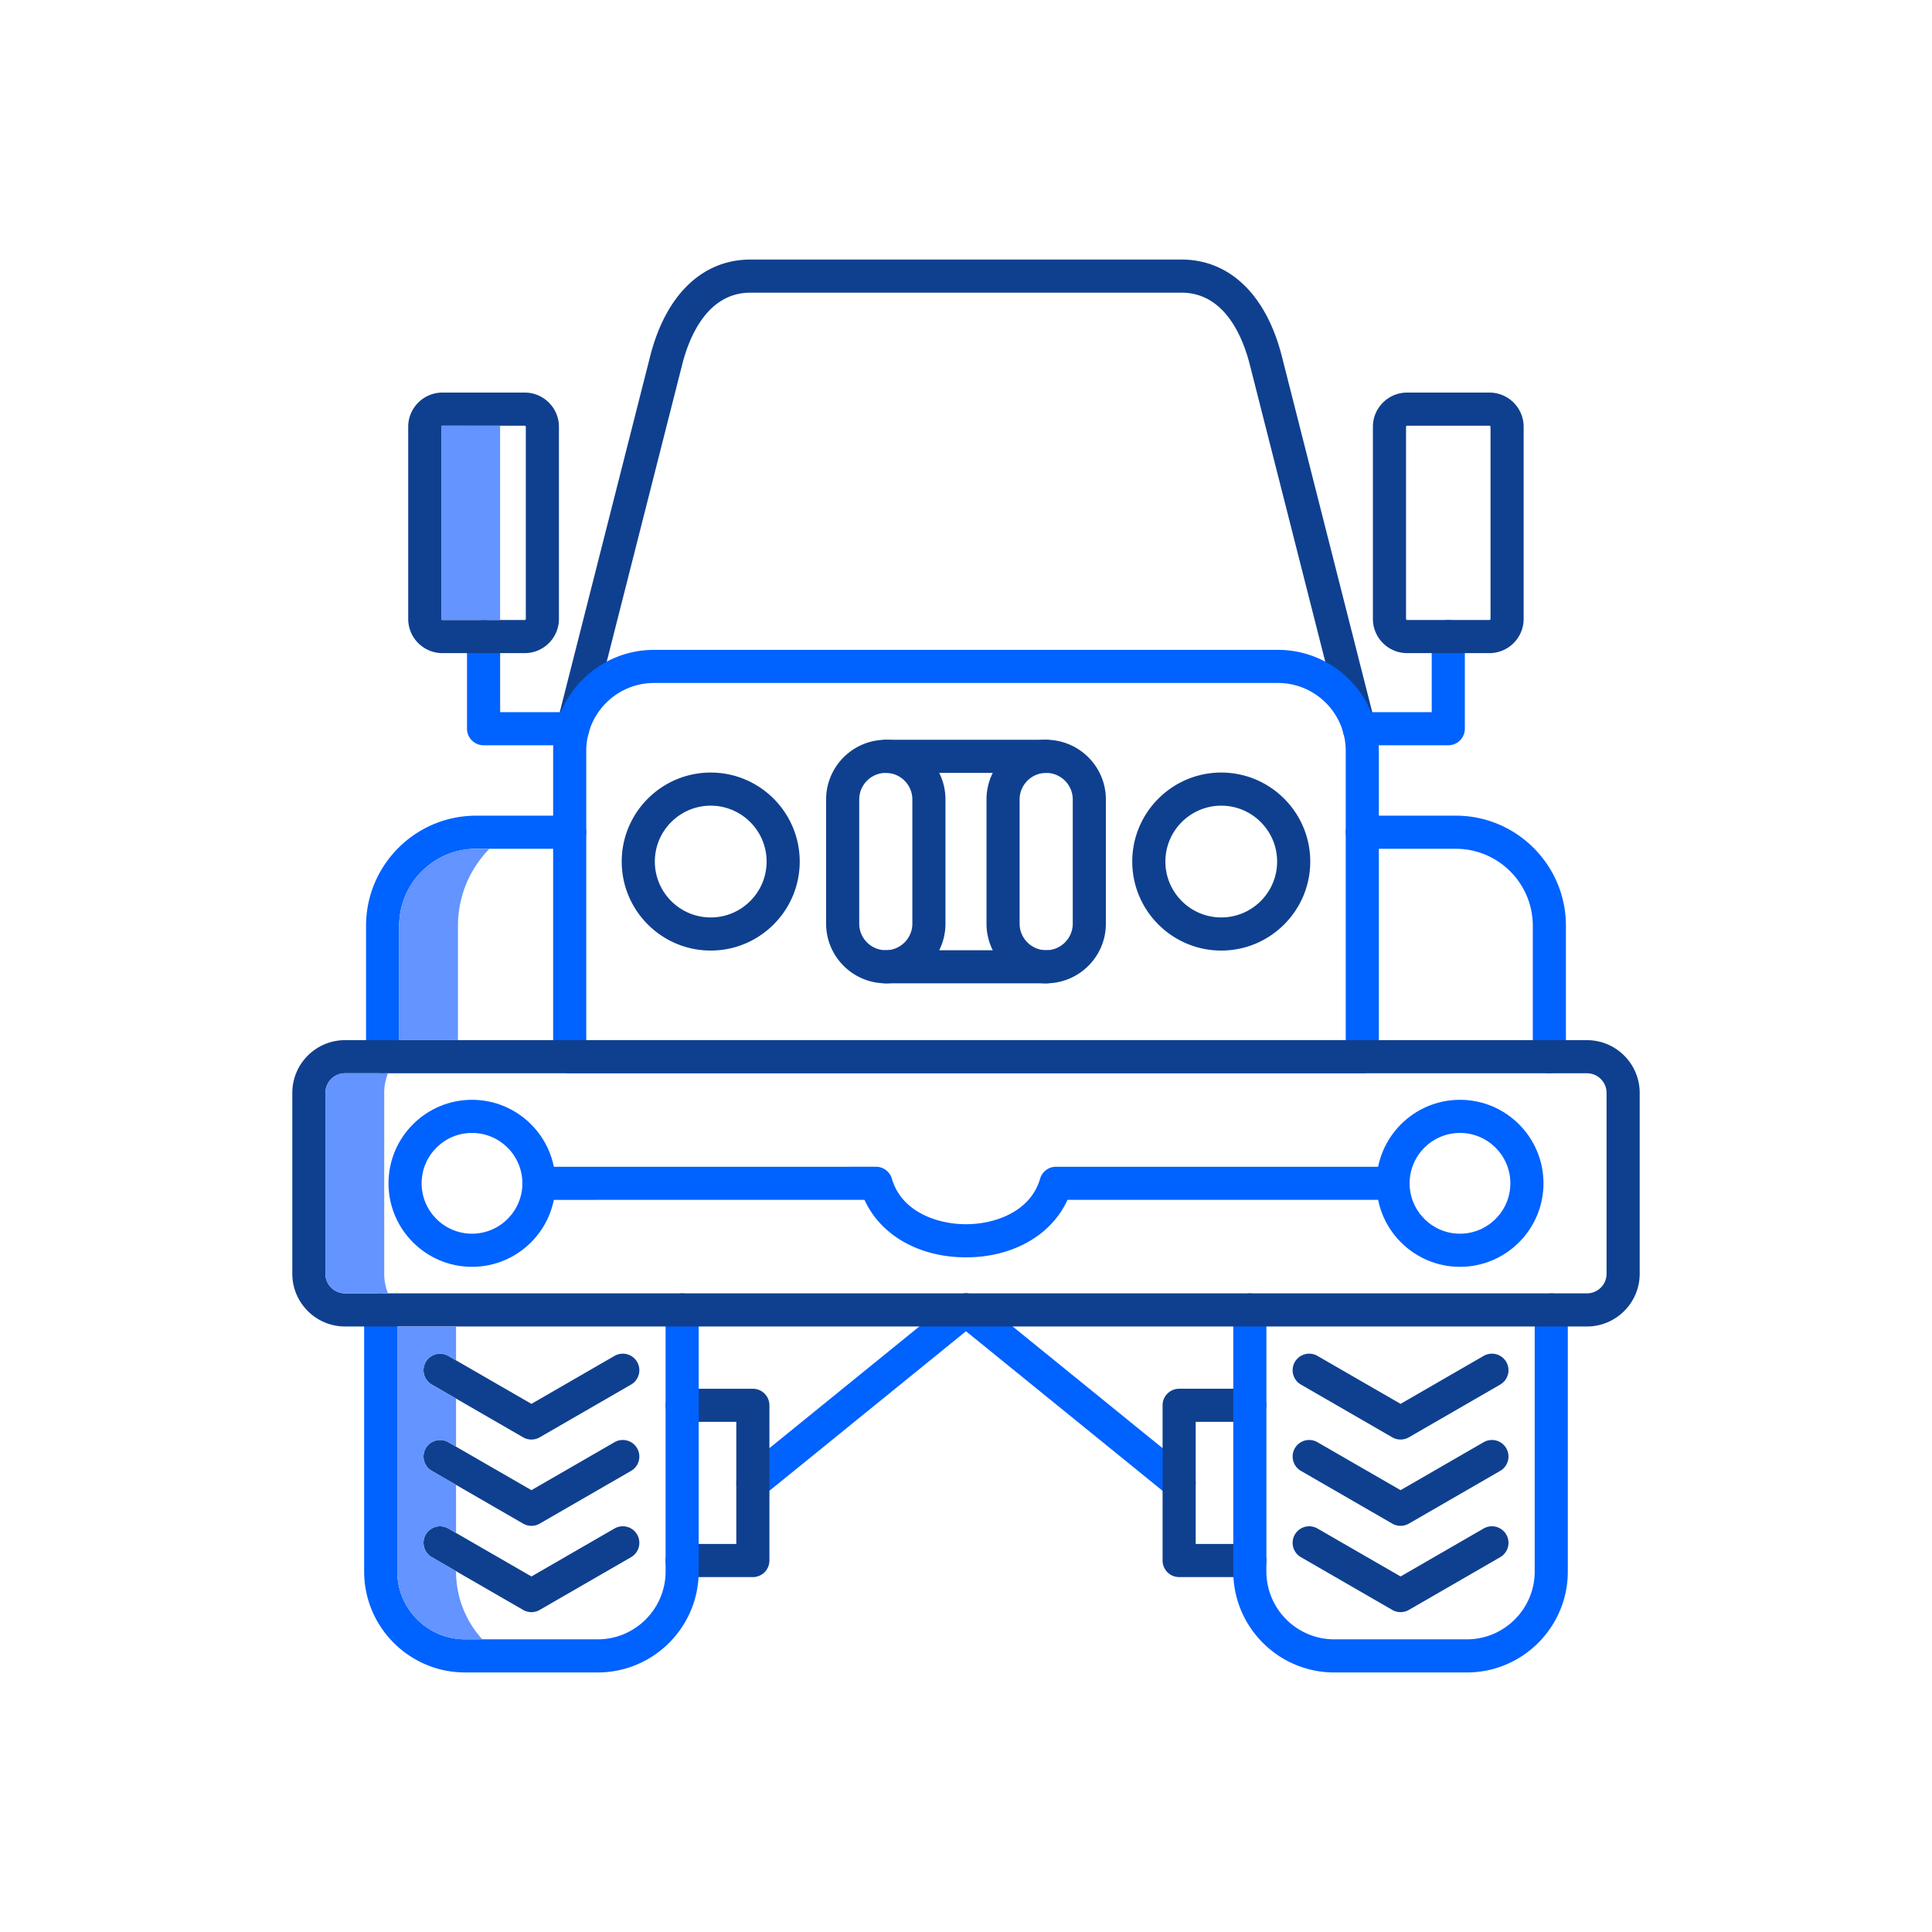<svg xmlns="http://www.w3.org/2000/svg" fill-rule="evenodd" clip-rule="evenodd" image-rendering="optimizeQuality" shape-rendering="geometricPrecision" text-rendering="geometricPrecision" viewBox="0 0 700 700" id="4541362">
  <path fill="#0062ff" d="M427.218 543.288a5.958 5.958 0 0 1-3.774-1.34l-77.23-62.68a6 6 0 0 1-.875-8.437 6.004 6.004 0 0 1 8.44-.878l77.22 62.68a5.995 5.995 0 0 1 .88 8.436 5.986 5.986 0 0 1-4.661 2.219z" class="colorff6600 svgShape"></path>
  <path fill="#0062ff" d="M272.779 543.288a6 6 0 0 1-3.787-10.656l77.222-62.679a5.996 5.996 0 0 1 8.437.878 5.995 5.995 0 0 1-.875 8.436l-77.222 62.68a5.961 5.961 0 0 1-3.775 1.341z" class="colorff6600 svgShape"></path>
  <path fill="#0f408f" d="M452.84 571.409h-25.617a6.003 6.003 0 0 1-5.999-5.999v-56.243c0-3.31 2.69-5.999 5.999-5.999h25.617a6.003 6.003 0 0 1 5.999 6c0 3.307-2.69 6-5.999 6h-19.617v44.237l19.617.003a6.003 6.003 0 0 1 5.999 5.999 6.005 6.005 0 0 1-5.999 6.002zm-180.065 0h-25.62c-3.312 0-6-2.69-6-5.999 0-3.308 2.688-6 6-6h19.621v-44.238h-19.622c-3.311 0-6-2.692-6-6a6.004 6.004 0 0 1 6-5.999h25.621c3.312 0 6 2.69 6 5.999v56.243a5.999 5.999 0 0 1-6 5.994zm-65.477-300.668c-.488 0-.983-.063-1.479-.188a5.996 5.996 0 0 1-4.336-7.29l34.07-134.134c5.652-22.302 18.914-35.09 36.371-35.09h156.142c17.463 0 30.725 12.79 36.382 35.09l33.928 133.576a5.999 5.999 0 0 1-4.335 7.29c-3.213.826-6.479-1.124-7.291-4.336l-33.93-133.58c-2.47-9.725-8.966-26.042-24.754-26.042H271.924c-15.784 0-22.284 16.32-24.75 26.042l-34.07 134.14a5.997 5.997 0 0 1-5.806 4.523z" class="color000066 svgShape"></path>
  <path fill="#0062ff" d="M524.738 270.024h-32.22a6 6 0 0 1-6-5.999c0-3.31 2.691-5.999 6-5.999h26.22v-27.388a6.004 6.004 0 0 1 6-6 6.003 6.003 0 0 1 5.999 6v33.387a6 6 0 0 1-5.999 5.999zm-317.31 0h-32.22c-3.312 0-6-2.687-6-5.999v-33.387a6.002 6.002 0 0 1 6-6 6.002 6.002 0 0 1 5.998 6v27.388h26.222a5.998 5.998 0 1 1 0 11.998zm-68.799 118.844c-3.312 0-6-2.69-6-5.999v-47.446c0-21.997 17.894-39.89 39.89-39.89h33.891c3.312 0 6 2.688 6 5.998 0 3.312-2.688 6-6 6h-33.89c-15.377 0-27.892 12.51-27.892 27.892v47.446a6 6 0 0 1-5.999 5.999z" class="colorff6600 svgShape"></path>
  <path fill="#0062ff" d="M493.581 388.868H206.41a6.003 6.003 0 0 1-5.999-5.999V272.02c0-20.164 16.402-36.564 36.565-36.564h226.042c20.165 0 36.566 16.405 36.566 36.564v110.848a6.006 6.006 0 0 1-6.003 6.001zM212.41 376.867h275.171V272.019c0-13.548-11.018-24.566-24.563-24.566H236.976c-13.544 0-24.566 11.023-24.566 24.566v104.848z" class="colorff6600 svgShape"></path>
  <path fill="#0062ff" d="M561.362 388.868a6.003 6.003 0 0 1-5.999-5.999v-47.446c0-15.378-12.507-27.892-27.883-27.892h-33.894c-3.312 0-6-2.688-6-6a6.004 6.004 0 0 1 6-5.999h33.894c21.992 0 39.884 17.894 39.884 39.891v47.446a6.007 6.007 0 0 1-6.002 5.999zm-29.883 217.094h-48.056c-20.172 0-36.582-16.41-36.582-36.576V474.61a6.003 6.003 0 0 1 5.999-5.999 6.005 6.005 0 0 1 5.999 6v94.772c0 13.553 11.024 24.577 24.58 24.577h48.055c13.552 0 24.575-11.024 24.575-24.577V474.61a6.004 6.004 0 0 1 6-5.999 6.005 6.005 0 0 1 6 6v94.772c.008 20.17-16.401 36.579-36.57 36.579zm-314.904 0h-48.06c-20.168 0-36.578-16.41-36.578-36.576V474.61a6.001 6.001 0 0 1 5.999-5.999c3.312 0 6 2.691 6 6v94.772c0 13.553 11.023 24.577 24.579 24.577h48.06c13.552 0 24.579-11.024 24.579-24.577V474.61a6.001 6.001 0 0 1 6-5.999c3.31 0 5.999 2.691 5.999 6v94.772c0 20.17-16.41 36.579-36.578 36.579z" class="colorff6600 svgShape"></path>
  <path fill="#0f408f" d="M574.984 480.609H125.009c-10.532 0-19.1-8.574-19.1-19.105v-65.528c0-10.536 8.568-19.11 19.1-19.11h449.975c10.533 0 19.107 8.574 19.107 19.11v65.527c0 10.537-8.57 19.106-19.107 19.106zm-449.975-91.741c-3.915 0-7.107 3.188-7.107 7.108v65.527c0 3.916 3.187 7.104 7.107 7.104h449.975c3.917 0 7.103-3.186 7.103-7.102l.001-65.53c0-3.92-3.186-7.107-7.102-7.107H125.01zm65.112-152.23h-29.829c-6.831 0-12.39-5.558-12.39-12.391v-69.618c0-6.832 5.559-12.39 12.39-12.39h29.829c6.833 0 12.391 5.557 12.391 12.39v69.62c-.002 6.83-5.558 12.389-12.391 12.389zm-29.829-82.406c-.2 0-.392.193-.392.393v69.619c0 .2.193.392.392.392l29.829-.002a.409.409 0 0 0 .392-.392l-.001-69.613a.409.409 0 0 0-.392-.392h-29.828v-.005zm379.36 82.406h-29.829c-6.831 0-12.393-5.558-12.393-12.391v-69.618c0-6.832 5.562-12.39 12.393-12.39h29.829c6.833 0 12.393 5.557 12.393 12.39v69.62c-.002 6.83-5.56 12.389-12.393 12.389zm-29.829-82.406a.412.412 0 0 0-.392.393v69.619c0 .2.188.392.392.392l29.829-.002a.412.412 0 0 0 .392-.392V154.63c0-.2-.188-.392-.392-.392h-29.829v-.005zM192.546 521.574a5.97 5.97 0 0 1-3-.804l-33.103-19.114a6 6 0 0 1-2.195-8.193 5.994 5.994 0 0 1 8.194-2.196l30.104 17.38 30.104-17.38a6.001 6.001 0 0 1 8.195 2.196 6 6 0 0 1-2.195 8.193l-33.104 19.114a5.985 5.985 0 0 1-3 .804z" class="color000066 svgShape"></path>
  <path fill="#0f408f" d="M192.546 552.84a5.97 5.97 0 0 1-3-.804l-33.103-19.11a5.993 5.993 0 0 1-2.195-8.193 5.993 5.993 0 0 1 8.194-2.195l30.104 17.377 30.104-17.377a6 6 0 0 1 8.195 2.195 6 6 0 0 1-2.195 8.194l-33.104 19.109a5.985 5.985 0 0 1-3 .804z" class="color000066 svgShape"></path>
  <path fill="#0f408f" d="M192.546 584.11a5.97 5.97 0 0 1-3-.804l-33.103-19.114a6.001 6.001 0 0 1-2.195-8.195 5.994 5.994 0 0 1 8.194-2.194l30.104 17.38 30.104-17.38c2.876-1.654 6.541-.671 8.195 2.194a6.001 6.001 0 0 1-2.195 8.195l-33.104 19.114a6.022 6.022 0 0 1-3 .804zm314.903-62.536a5.967 5.967 0 0 1-3-.804l-33.104-19.114a5.994 5.994 0 0 1-2.194-8.193c1.658-2.867 5.34-3.85 8.194-2.196l30.108 17.38 30.104-17.38c2.857-1.654 6.532-.676 8.193 2.196a6 6 0 0 1-2.195 8.193l-33.099 19.114a6.027 6.027 0 0 1-3.007.804z" class="color000066 svgShape"></path>
  <path fill="#0f408f" d="M507.449 552.84a5.967 5.967 0 0 1-3-.804l-33.104-19.11a5.998 5.998 0 1 1 6-10.388l30.108 17.377 30.104-17.377a6 6 0 0 1 8.193 2.195 6 6 0 0 1-2.195 8.194l-33.099 19.109a6.027 6.027 0 0 1-3.007.804z" class="color000066 svgShape"></path>
  <path fill="#0f408f" d="M507.449 584.11a5.967 5.967 0 0 1-3-.804l-33.104-19.114a5.995 5.995 0 0 1-2.194-8.195 6.007 6.007 0 0 1 8.194-2.194l30.108 17.38 30.104-17.38a6 6 0 0 1 8.193 2.194 6.001 6.001 0 0 1-2.195 8.195l-33.099 19.114a6.064 6.064 0 0 1-3.007.804zM257.507 344.404c-17.78 0-32.245-14.464-32.245-32.245 0-17.78 14.464-32.247 32.245-32.247 17.78 0 32.245 14.465 32.245 32.247 0 17.781-14.464 32.245-32.245 32.245zm0-52.492c-11.165 0-20.248 9.083-20.248 20.248 0 11.165 9.083 20.248 20.248 20.248 11.165 0 20.248-9.083 20.248-20.248.004-11.165-9.083-20.248-20.248-20.248zm184.977 52.492c-17.78 0-32.245-14.464-32.245-32.245 0-17.78 14.468-32.247 32.245-32.247 17.777 0 32.245 14.465 32.245 32.247 0 17.781-14.468 32.245-32.245 32.245zm0-52.492c-11.165 0-20.243 9.083-20.243 20.248 0 11.165 9.083 20.248 20.243 20.248 11.16 0 20.243-9.083 20.243-20.248 0-11.165-9.083-20.248-20.243-20.248zM320.94 356.278c-11.923 0-21.622-9.703-21.622-21.621v-44.994c0-11.923 9.699-21.622 21.622-21.622 11.922 0 21.621 9.7 21.621 21.622v44.994c0 11.923-9.699 21.621-21.621 21.621zm0-76.24c-5.308 0-9.624 4.317-9.624 9.625v44.994c0 5.303 4.316 9.623 9.624 9.623 5.308 0 9.624-4.315 9.624-9.623v-44.994c-.003-5.308-4.318-9.624-9.624-9.624zm58.115 76.24c-11.922 0-21.626-9.703-21.626-21.621v-44.994c0-11.923 9.703-21.622 21.621-21.622 11.924 0 21.628 9.7 21.628 21.622v44.994c0 11.923-9.703 21.621-21.623 21.621zm0-76.24c-5.308 0-9.628 4.317-9.628 9.625v44.994c0 5.303 4.315 9.623 9.623 9.623h.005c5.303 0 9.624-4.315 9.624-9.623v-44.994c0-5.308-4.32-9.624-9.624-9.624z" class="color000066 svgShape"></path>
  <path fill="#0f408f" d="M379.055 280.039H320.94c-3.312 0-6-2.688-6-5.999a6.001 6.001 0 0 1 6-5.999h58.115c3.312 0 6 2.687 6 6a6.002 6.002 0 0 1-6 5.998zm0 76.239H320.94c-3.312 0-6-2.687-6-5.999a6.001 6.001 0 0 1 6-5.999h58.115c3.312 0 6 2.687 6 6a6.001 6.001 0 0 1-6 5.998z" class="color000066 svgShape"></path>
  <path fill="#0062ff" d="M349.996 455.554c-17.022 0-30.95-8.036-36.774-20.822l-117.953.005a6.003 6.003 0 0 1-5.999-5.999 6.003 6.003 0 0 1 6-5.999l122.111-.004a6.007 6.007 0 0 1 5.762 4.322c3.54 12.181 16.68 16.503 26.853 16.503 10.174 0 23.31-4.322 26.855-16.503a6.003 6.003 0 0 1 5.762-4.322l122.113.004c3.31 0 5.998 2.69 5.998 6a6.006 6.006 0 0 1-5.998 5.998l-117.953-.005c-5.83 12.79-19.758 20.822-36.776 20.822z" class="colorff6600 svgShape"></path>
  <path fill="#0062ff" d="M171.016 458.997c-16.68 0-30.254-13.573-30.254-30.259 0-16.685 13.569-30.258 30.254-30.258 16.686 0 30.254 13.573 30.254 30.258 0 16.686-13.573 30.259-30.254 30.259zm0-48.515c-10.065 0-18.256 8.191-18.256 18.256s8.19 18.255 18.256 18.255c10.069 0 18.255-8.19 18.255-18.255s-8.19-18.256-18.255-18.256zm357.964 48.515c-16.686 0-30.259-13.573-30.259-30.259 0-16.685 13.574-30.258 30.259-30.258 16.68 0 30.254 13.573 30.254 30.258 0 16.686-13.574 30.259-30.254 30.259zm0-48.515c-10.064 0-18.255 8.191-18.255 18.256s8.19 18.255 18.255 18.255 18.252-8.19 18.252-18.255-8.187-18.256-18.252-18.256z" class="colorff6600 svgShape"></path>
  <path fill="#6394ff" d="M165.927 335.423c0-10.846 4.35-20.694 11.398-27.892h-4.806c-15.377 0-27.892 12.51-27.892 27.892v41.444h21.3v-41.444zm-26.72 126.08v-65.528c0-2.51.487-4.91 1.37-7.107H125.01c-3.915 0-7.107 3.187-7.107 7.107v65.528c0 3.915 3.187 7.103 7.107 7.103l12.927.005 2.64-.005a19.02 19.02 0 0 1-1.369-7.103zm26.029 45.231-8.793-5.078a6 6 0 0 1-2.196-8.193 5.994 5.994 0 0 1 8.195-2.196l2.794 1.614v-12.272h-21.3v88.774c0 13.553 11.023 24.577 24.579 24.577h6.23c-5.905-6.499-9.509-15.123-9.509-24.574v-.116l-8.793-5.078a6.001 6.001 0 0 1-2.196-8.194 5.994 5.994 0 0 1 8.195-2.195l2.794 1.614v-17.413l-8.793-5.077a5.993 5.993 0 0 1-2.196-8.193 5.993 5.993 0 0 1 8.195-2.196l2.794 1.614v-17.418zm-4.944-352.502zm20.91 70.015v-69.618c0-.131.001-.262.005-.392l-20.915-.005c-.2 0-.392.192-.392.392v69.62c0 .2.192.391.392.391l14.915.004 6-.005a14.053 14.053 0 0 1-.006-.387z" class="colordadada svgShape"></path>
</svg>
